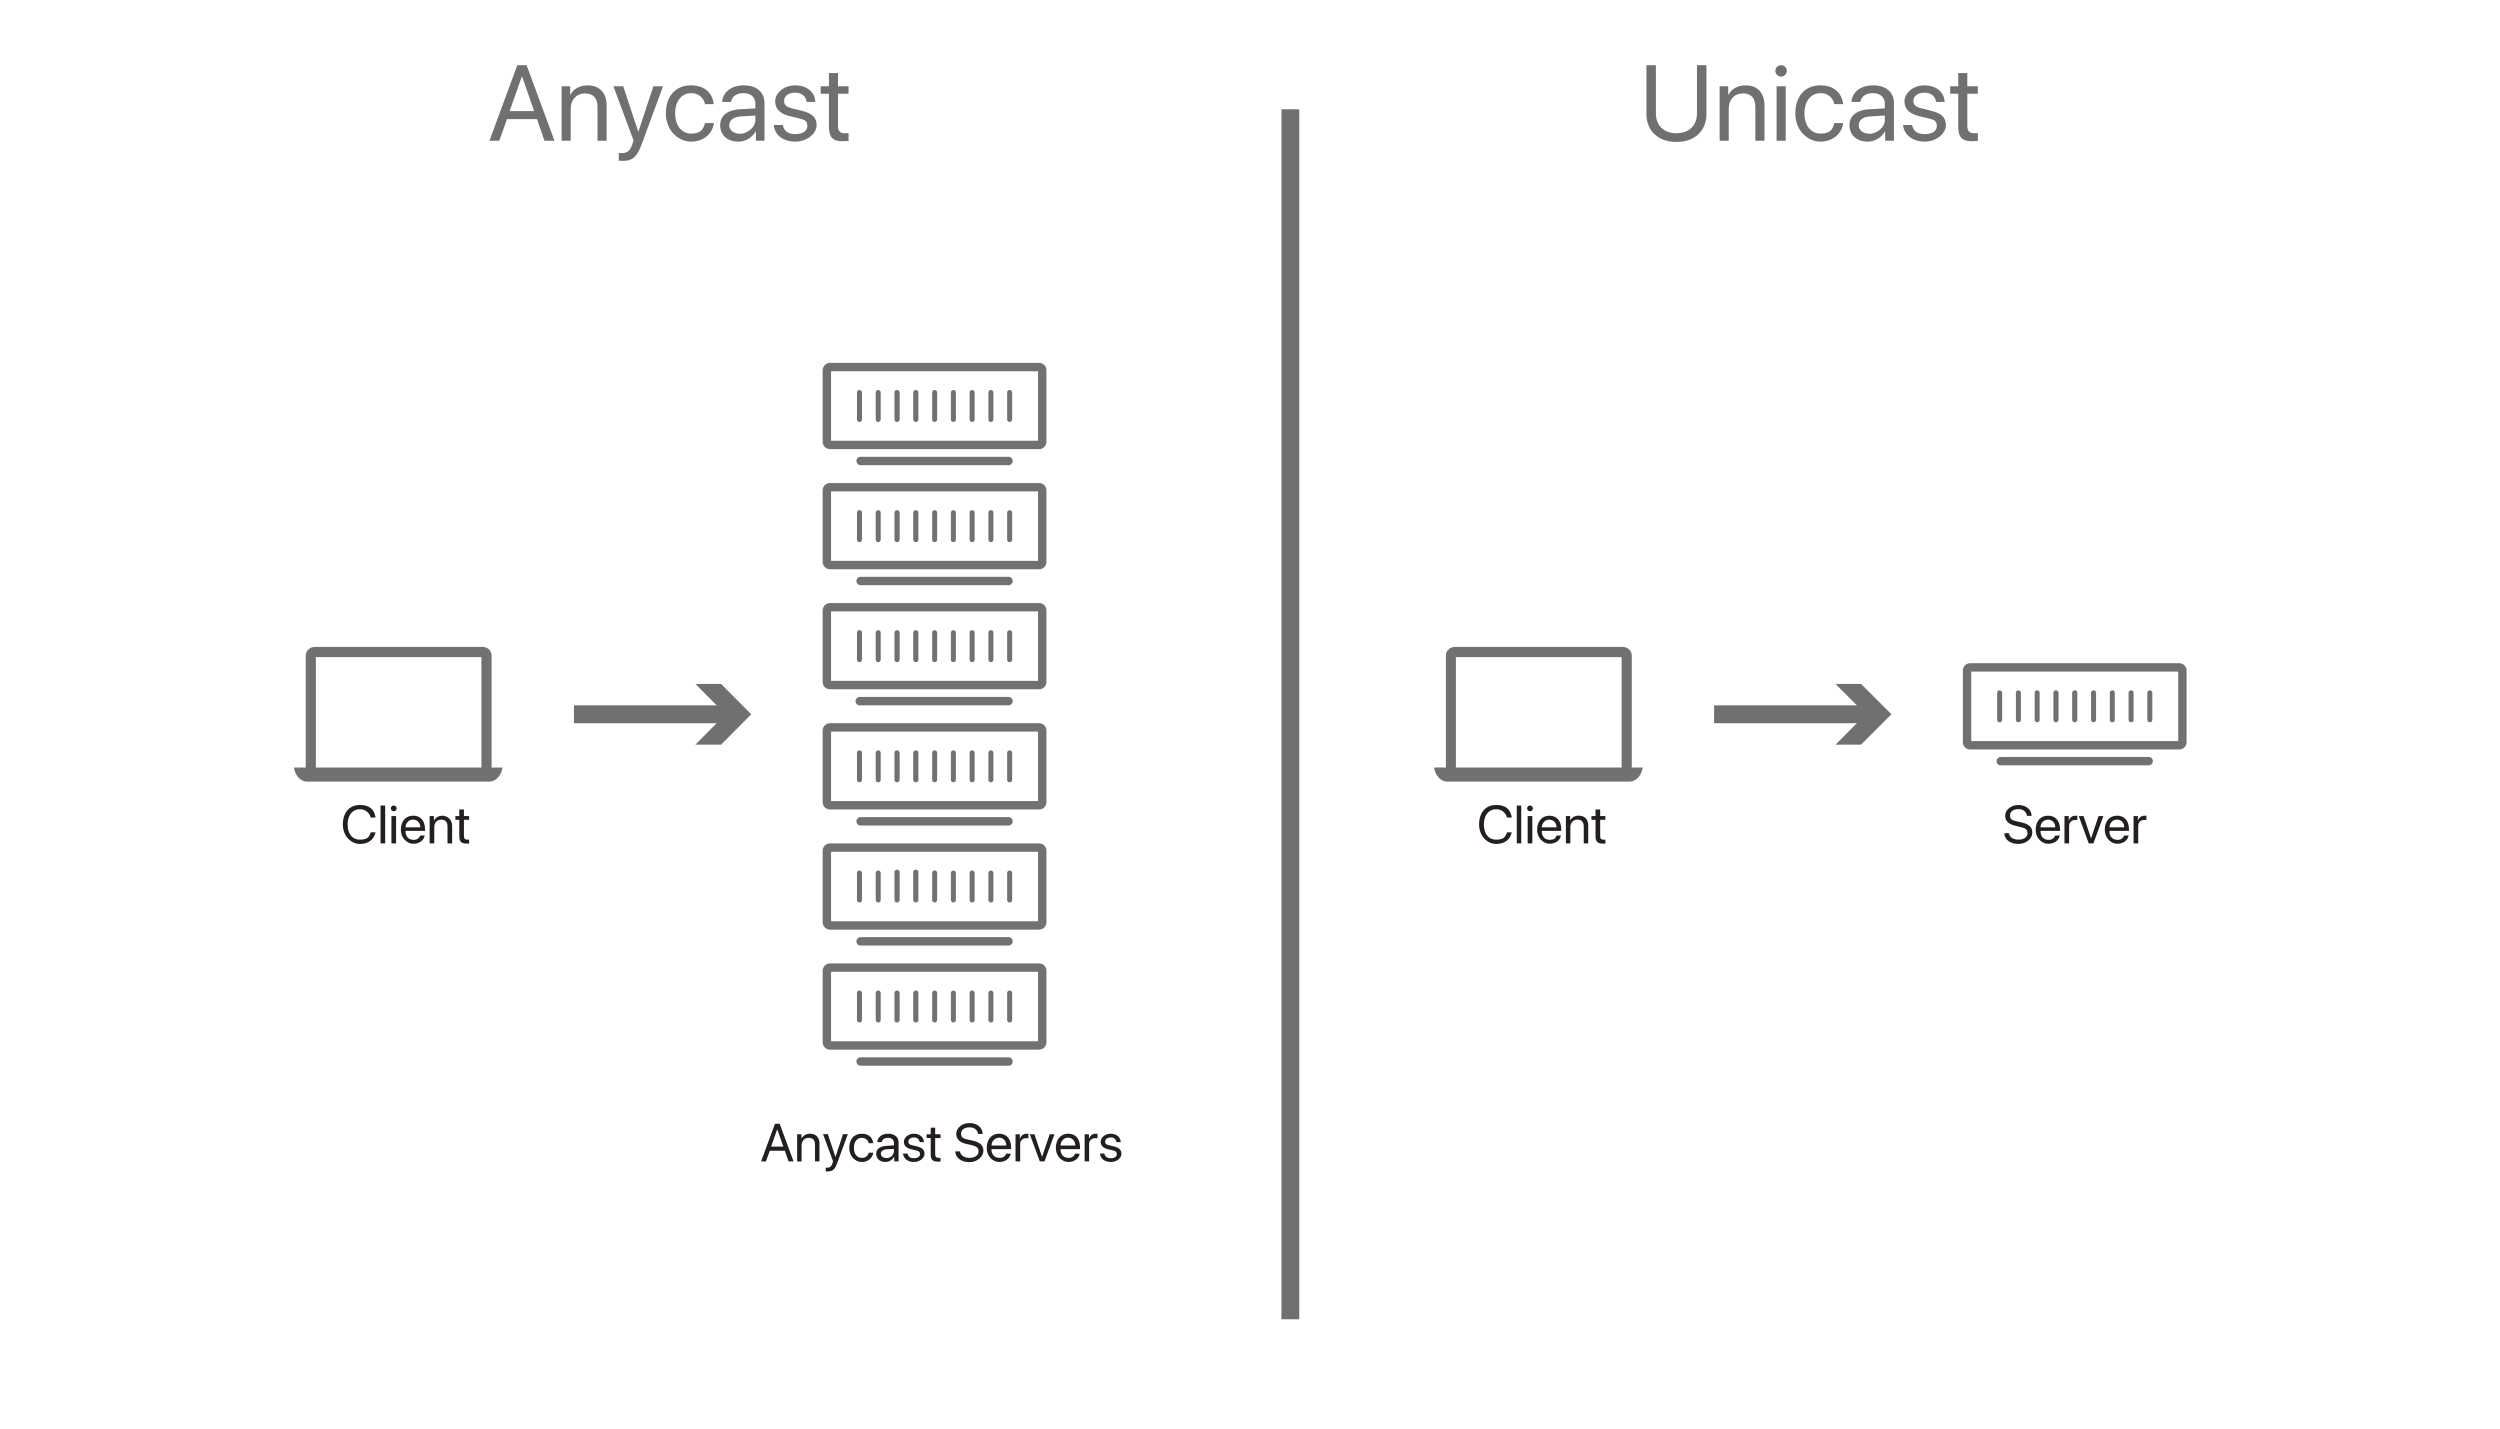 <svg id="Layer_1" data-name="Layer 1" xmlns="http://www.w3.org/2000/svg" viewBox="0 0 1400 800"><title>31</title><path d="M581.9,270.5H464.8a4.1,4.1,0,0,0-4.1,4.1v40.1a4.2,4.2,0,0,0,4.1,4.1H581.9a4.1,4.1,0,0,0,4.1-4.1V274.6A4.1,4.1,0,0,0,581.9,270.5Zm-.6,43.6H465.4V275.2H581.3ZM522,302.2V287.1a1.4,1.4,0,0,1,1.4-1.4,1.4,1.4,0,0,1,1.4,1.4v15.1a1.4,1.4,0,0,1-1.4,1.4A1.4,1.4,0,0,1,522,302.2Zm10.5,0V287.1a1.4,1.4,0,1,1,2.8,0v15.1a1.4,1.4,0,0,1-2.8,0Zm10.5,0V287.1a1.4,1.4,0,1,1,2.8,0v15.1a1.4,1.4,0,0,1-2.8,0Zm10.5,0V287.1a1.4,1.4,0,1,1,2.8,0v15.1a1.4,1.4,0,0,1-2.8,0Zm-73.6,0V287.1a1.4,1.4,0,1,1,2.8,0v15.1a1.4,1.4,0,1,1-2.8,0Zm10.5,0V287.1a1.4,1.4,0,1,1,2.8,0v15.1a1.4,1.4,0,1,1-2.8,0Zm10.5,0V287.1a1.4,1.4,0,0,1,1.4-1.4,1.5,1.5,0,0,1,1.5,1.4v15.1a1.5,1.5,0,0,1-1.5,1.4A1.4,1.4,0,0,1,500.9,302.2Zm10.5,0V287.1a1.5,1.5,0,0,1,1.5-1.4,1.4,1.4,0,0,1,1.4,1.4v15.1a1.4,1.4,0,0,1-1.4,1.4A1.5,1.5,0,0,1,511.4,302.2Zm52.6,0V287.1a1.4,1.4,0,1,1,2.8,0v15.1a1.4,1.4,0,0,1-2.8,0Zm3.1,23.2a2.3,2.3,0,0,1-2.3,2.3H482a2.3,2.3,0,0,1-2.4-2.3A2.4,2.4,0,0,1,482,323h82.8A2.3,2.3,0,0,1,567.1,325.4Z" style="fill:#717171"/><path d="M581.9,203.2H464.8a4.2,4.2,0,0,0-4.1,4.1v40.1a4.1,4.1,0,0,0,4.1,4.1H581.9a4.1,4.1,0,0,0,4.1-4.1V207.3A4.1,4.1,0,0,0,581.9,203.2Zm-.6,43.6H465.4V207.9H581.3ZM522,234.9V219.8a1.4,1.4,0,0,1,1.4-1.4,1.4,1.4,0,0,1,1.4,1.4v15.1a1.4,1.4,0,0,1-1.4,1.4A1.4,1.4,0,0,1,522,234.9Zm10.5,0V219.8a1.4,1.4,0,1,1,2.8,0v15.1a1.4,1.4,0,1,1-2.8,0Zm10.5,0V219.8a1.4,1.4,0,1,1,2.8,0v15.1a1.4,1.4,0,1,1-2.8,0Zm10.5,0V219.8a1.4,1.4,0,1,1,2.8,0v15.1a1.4,1.4,0,1,1-2.8,0Zm-73.6,0V219.8a1.4,1.4,0,1,1,2.8,0v15.1a1.4,1.4,0,1,1-2.8,0Zm10.5,0V219.8a1.4,1.4,0,1,1,2.8,0v15.1a1.4,1.4,0,1,1-2.8,0Zm10.5,0V219.8a1.4,1.4,0,0,1,1.4-1.4,1.5,1.5,0,0,1,1.5,1.4v15.1a1.5,1.5,0,0,1-1.5,1.4A1.4,1.4,0,0,1,500.9,234.9Zm10.5,0V219.8a1.5,1.5,0,0,1,1.5-1.4,1.4,1.4,0,0,1,1.4,1.4v15.1a1.4,1.4,0,0,1-1.4,1.4A1.5,1.5,0,0,1,511.4,234.9Zm52.6,0V219.8a1.4,1.4,0,1,1,2.8,0v15.1a1.4,1.4,0,1,1-2.8,0Zm3.1,23.2a2.3,2.3,0,0,1-2.3,2.4H482a2.4,2.4,0,0,1-2.4-2.4,2.3,2.3,0,0,1,2.4-2.3h82.8A2.3,2.3,0,0,1,567.1,258.1Z" style="fill:#717171"/><path d="M581.9,539.5H464.8a4.2,4.2,0,0,0-4.1,4.1v40.1a4.1,4.1,0,0,0,4.1,4.1H581.9a4.1,4.1,0,0,0,4.1-4.1V543.6A4.1,4.1,0,0,0,581.9,539.5Zm-.6,43.6H465.4V544.2H581.3ZM522,571.2V556.1a1.4,1.4,0,0,1,1.4-1.4,1.4,1.4,0,0,1,1.4,1.4v15.1a1.4,1.4,0,0,1-1.4,1.4A1.4,1.4,0,0,1,522,571.2Zm10.5,0V556.1a1.4,1.4,0,0,1,2.8,0v15.1a1.4,1.4,0,1,1-2.8,0Zm10.5,0V556.1a1.4,1.4,0,0,1,2.8,0v15.1a1.4,1.4,0,1,1-2.8,0Zm10.5,0V556.1a1.4,1.4,0,0,1,2.8,0v15.1a1.4,1.4,0,1,1-2.8,0Zm-73.6,0V556.1a1.4,1.4,0,0,1,2.8,0v15.1a1.4,1.4,0,1,1-2.8,0Zm10.5,0V556.1a1.4,1.4,0,0,1,2.8,0v15.1a1.4,1.4,0,1,1-2.8,0Zm10.5,0V556.1a1.4,1.4,0,0,1,1.4-1.4,1.5,1.5,0,0,1,1.5,1.4v15.1a1.5,1.5,0,0,1-1.5,1.4A1.4,1.4,0,0,1,500.9,571.2Zm10.5,0V556.1a1.5,1.5,0,0,1,1.5-1.4,1.4,1.4,0,0,1,1.4,1.4v15.1a1.4,1.4,0,0,1-1.4,1.4A1.5,1.5,0,0,1,511.4,571.2Zm52.6,0V556.1a1.4,1.4,0,0,1,2.8,0v15.1a1.4,1.4,0,1,1-2.8,0Zm3.1,23.2a2.3,2.3,0,0,1-2.3,2.4H482a2.4,2.4,0,0,1-2.4-2.4,2.3,2.3,0,0,1,2.4-2.3h82.8A2.3,2.3,0,0,1,567.1,594.4Z" style="fill:#717171"/><path d="M581.9,472.3H464.8a4.1,4.1,0,0,0-4.1,4.1v40a4.2,4.2,0,0,0,4.1,4.2H581.9a4.1,4.1,0,0,0,4.1-4.2v-40A4.1,4.1,0,0,0,581.9,472.3Zm-.6,43.6H465.4V477H581.3ZM522,504V488.9a1.5,1.5,0,0,1,1.4-1.5,1.5,1.5,0,0,1,1.4,1.5V504a1.5,1.5,0,0,1-1.4,1.4A1.4,1.4,0,0,1,522,504Zm10.5,0V488.9a1.4,1.4,0,1,1,2.8,0V504a1.4,1.4,0,1,1-2.8,0Zm10.5,0V488.9a1.4,1.4,0,1,1,2.8,0V504a1.4,1.4,0,1,1-2.8,0Zm10.5,0V488.9a1.4,1.4,0,1,1,2.8,0V504a1.4,1.4,0,1,1-2.8,0Zm-73.6,0V488.9a1.4,1.4,0,1,1,2.8,0V504a1.4,1.4,0,1,1-2.8,0Zm10.5,0V488.9a1.4,1.4,0,1,1,2.8,0V504a1.4,1.4,0,1,1-2.8,0Zm10.5,0V488.9a1.5,1.5,0,1,1,2.9,0V504a1.5,1.5,0,0,1-1.5,1.4A1.5,1.5,0,0,1,500.9,504Zm10.5,0V488.9a1.5,1.5,0,1,1,2.9,0V504a1.5,1.5,0,0,1-1.4,1.4A1.5,1.5,0,0,1,511.4,504Zm52.6,0V488.9a1.4,1.4,0,1,1,2.8,0V504a1.4,1.4,0,1,1-2.8,0Zm3.1,23.2a2.3,2.3,0,0,1-2.3,2.3H482a2.3,2.3,0,0,1-2.4-2.3,2.4,2.4,0,0,1,2.4-2.4h82.8A2.3,2.3,0,0,1,567.1,527.2Z" style="fill:#717171"/><path d="M581.9,405H464.8a4.1,4.1,0,0,0-4.1,4.1v40.1a4.1,4.1,0,0,0,4.1,4.1H581.9a4.1,4.1,0,0,0,4.1-4.1V409.1A4.1,4.1,0,0,0,581.9,405Zm-.6,43.6H465.4V409.7H581.3ZM522,436.7V421.6a1.4,1.4,0,0,1,1.4-1.4,1.4,1.4,0,0,1,1.4,1.4v15.1a1.4,1.4,0,0,1-1.4,1.4A1.4,1.4,0,0,1,522,436.7Zm10.5,0V421.6a1.4,1.4,0,1,1,2.8,0v15.1a1.4,1.4,0,0,1-2.8,0Zm10.5,0V421.6a1.4,1.4,0,1,1,2.8,0v15.1a1.4,1.4,0,0,1-2.8,0Zm10.5,0V421.6a1.4,1.4,0,1,1,2.8,0v15.1a1.4,1.4,0,0,1-2.8,0Zm-73.6,0V421.6a1.4,1.4,0,1,1,2.8,0v15.1a1.4,1.4,0,0,1-2.8,0Zm10.5,0V421.6a1.4,1.4,0,1,1,2.8,0v15.1a1.4,1.4,0,0,1-2.8,0Zm10.5,0V421.6a1.4,1.4,0,0,1,1.4-1.4,1.5,1.5,0,0,1,1.5,1.4v15.1a1.5,1.5,0,0,1-1.5,1.4A1.4,1.4,0,0,1,500.9,436.7Zm10.5,0V421.6a1.5,1.5,0,0,1,1.5-1.4,1.4,1.4,0,0,1,1.4,1.4v15.1a1.4,1.4,0,0,1-1.4,1.4A1.5,1.5,0,0,1,511.4,436.7Zm52.6,0V421.6a1.4,1.4,0,1,1,2.8,0v15.1a1.4,1.4,0,0,1-2.8,0Zm3.1,23.2a2.3,2.3,0,0,1-2.3,2.4H482a2.4,2.4,0,0,1-2.4-2.4,2.3,2.3,0,0,1,2.4-2.3h82.8A2.3,2.3,0,0,1,567.1,459.9Z" style="fill:#717171"/><path d="M581.9,337.7H464.8a4.2,4.2,0,0,0-4.1,4.1v40.1a4.1,4.1,0,0,0,4.1,4.1H581.9a4.1,4.1,0,0,0,4.1-4.1V341.8A4.1,4.1,0,0,0,581.9,337.7Zm-.6,43.6H465.4V342.4H581.3ZM522,369.4V354.3a1.4,1.4,0,0,1,1.4-1.4,1.5,1.5,0,0,1,1.4,1.4v15.1a1.4,1.4,0,0,1-1.4,1.4A1.4,1.4,0,0,1,522,369.4Zm10.5,0V354.3a1.4,1.4,0,1,1,2.8,0v15.1a1.4,1.4,0,0,1-2.8,0Zm10.5,0V354.3a1.4,1.4,0,1,1,2.8,0v15.1a1.4,1.4,0,0,1-2.8,0Zm10.5,0V354.3a1.4,1.4,0,1,1,2.8,0v15.1a1.4,1.4,0,0,1-2.8,0Zm-73.6,0V354.3a1.4,1.4,0,1,1,2.8,0v15.1a1.4,1.4,0,0,1-2.8,0Zm10.5,0V354.3a1.4,1.4,0,1,1,2.8,0v15.1a1.4,1.4,0,0,1-2.8,0Zm10.5,0V354.3a1.5,1.5,0,0,1,1.4-1.4,1.5,1.5,0,0,1,1.5,1.4v15.1a1.5,1.5,0,0,1-1.5,1.4A1.4,1.4,0,0,1,500.9,369.4Zm10.5,0V354.3a1.5,1.5,0,0,1,1.5-1.4,1.5,1.5,0,0,1,1.4,1.4v15.1a1.4,1.4,0,0,1-1.4,1.4A1.5,1.5,0,0,1,511.4,369.4Zm52.6,0V354.3a1.4,1.4,0,1,1,2.8,0v15.1a1.4,1.4,0,0,1-2.8,0Zm3.1,23.2a2.3,2.3,0,0,1-2.3,2.4H482a2.4,2.4,0,1,1,0-4.7h82.8A2.3,2.3,0,0,1,567.1,392.6Z" style="fill:#717171"/><path d="M275.3,429.8V367.3a4.9,4.9,0,0,0-4.9-5H176.2a5,5,0,0,0-5,5v62.5h-6.6c.6,4.4,3.7,7.9,7.4,7.9H274c3.7,0,6.8-3.5,7.4-7.9ZM176.9,368h92.7v61.8H176.9Z" style="fill:#717171"/><line x1="321.4" y1="400" x2="409.3" y2="400" style="fill:none;stroke:#707071;stroke-miterlimit:10;stroke-width:10px"/><polygon points="389.4 417 406.3 400 389.4 383 403.8 383 420.7 400 403.8 417 389.4 417" style="fill:#707071"/><path d="M1220.4,371.4H1103.3a4.1,4.1,0,0,0-4.1,4.1v40.1a4.1,4.1,0,0,0,4.1,4.1h117.1a4.1,4.1,0,0,0,4.1-4.1V375.5A4.1,4.1,0,0,0,1220.4,371.4Zm-.6,43.6H1103.9V376.1h115.9Zm-59.4-11.9V388a1.5,1.5,0,0,1,1.5-1.4,1.4,1.4,0,0,1,1.4,1.4v15.1a1.5,1.5,0,0,1-1.4,1.4A1.5,1.5,0,0,1,1160.4,403.1Zm10.6,0V388a1.4,1.4,0,0,1,1.4-1.4,1.4,1.4,0,0,1,1.4,1.4v15.1a1.5,1.5,0,0,1-1.4,1.4A1.4,1.4,0,0,1,1171,403.1Zm10.5,0V388a1.4,1.4,0,1,1,2.8,0v15.1a1.4,1.4,0,1,1-2.8,0Zm10.5,0V388a1.4,1.4,0,1,1,2.8,0v15.1a1.4,1.4,0,1,1-2.8,0Zm-73.6,0V388a1.4,1.4,0,0,1,2.8,0v15.1a1.4,1.4,0,0,1-2.8,0Zm10.5,0V388a1.4,1.4,0,0,1,2.8,0v15.1a1.4,1.4,0,0,1-2.8,0Zm10.5,0V388a1.4,1.4,0,0,1,1.4-1.4,1.4,1.4,0,0,1,1.4,1.4v15.1a1.4,1.4,0,0,1-1.4,1.4A1.5,1.5,0,0,1,1139.4,403.1Zm10.5,0V388a1.4,1.4,0,0,1,1.4-1.4,1.5,1.5,0,0,1,1.5,1.4v15.1a1.5,1.5,0,0,1-1.5,1.4A1.5,1.5,0,0,1,1149.9,403.1Zm52.6,0V388a1.4,1.4,0,1,1,2.8,0v15.1a1.4,1.4,0,1,1-2.8,0Zm3.1,23.2a2.3,2.3,0,0,1-2.3,2.3h-82.8a2.3,2.3,0,0,1-2.4-2.3,2.4,2.4,0,0,1,2.4-2.4h82.8A2.3,2.3,0,0,1,1205.6,426.3Z" style="fill:#717171"/><path d="M913.8,429.8V367.3a5,5,0,0,0-5-5H814.6a4.9,4.9,0,0,0-4.9,5v62.5h-6.6c.6,4.4,3.7,7.9,7.4,7.9h102c3.7,0,6.8-3.5,7.4-7.9ZM815.3,368h92.8v61.8H815.3Z" style="fill:#717171"/><line x1="959.9" y1="400" x2="1047.8" y2="400" style="fill:none;stroke:#707071;stroke-miterlimit:10;stroke-width:10px"/><polygon points="1027.9 417 1044.8 400 1027.9 383 1042.2 383 1059.2 400 1042.2 417 1027.9 417" style="fill:#707071"/><line x1="722.6" y1="61.2" x2="722.6" y2="738.8" style="fill:none;stroke:#707071;stroke-miterlimit:10;stroke-width:10px"/><path d="M300.7,66.7H283.9l-4.3,12.1h-5.5l15.6-42.3h5.2l15.6,42.3h-5.6Zm-15.3-4.5h13.7l-6.7-19.3h-.2Z" style="fill:#707071"/><path d="M314.5,48.3h4.8v4.8h.1c1.7-3.2,5-5.3,9.7-5.3,6.7,0,10.6,4.3,10.6,11.2V78.8h-5.1V59.9c0-4.9-2.4-7.6-7-7.6s-8,3.4-8,8.5v18h-5.1Z" style="fill:#707071"/><path d="M346.5,90V85.7h2c2.8,0,4.4-1.3,5.6-4.9l.7-2.1L343.5,48.3H349l8.4,25.4h.1l8.4-25.4h5.4l-12,32.6c-2.6,7.1-5.1,9.2-10.6,9.2Z" style="fill:#707071"/><path d="M394.8,58.3a7.6,7.6,0,0,0-7.8-6.1c-5.3,0-8.9,4.4-8.9,11.3s3.7,11.3,8.9,11.3,6.9-2.2,7.8-5.9h5C399,75,393.9,79.3,387,79.3s-14.1-6-14.1-15.8,5.6-15.7,14-15.7,12.2,5,12.8,10.5Z" style="fill:#707071"/><path d="M403.3,70.1c0-5.2,4-8.5,11-8.9l8.7-.5V58.2c0-3.7-2.4-6-6.6-6s-6.4,1.9-7.1,4.9h-4.9c.4-5.3,4.9-9.3,12.1-9.3s11.6,3.8,11.6,9.9V78.8h-4.8V73.5h-.1a11.1,11.1,0,0,1-9.8,5.8C407.3,79.3,403.3,75.6,403.3,70.1ZM423,67.2V64.7l-8.1.5c-4.1.3-6.5,2.1-6.5,4.9s2.5,4.8,6.1,4.8S423,71.6,423,67.2Z" style="fill:#707071"/><path d="M445.3,47.8c6.7,0,11.1,3.9,11.3,9.3h-4.9c-.3-3.2-2.7-5.2-6.4-5.2s-6.2,1.9-6.2,4.5,1.5,3.6,4.9,4.4l4.9,1.2c6.1,1.5,8.4,3.9,8.4,8.2s-5.1,9.1-11.9,9.1-11.6-3.6-12.1-9.3h5.1c.6,3.4,2.9,5.1,7,5.1s6.7-1.7,6.7-4.5-1.2-3.5-4.7-4.3l-4.8-1.2c-5.7-1.3-8.5-4-8.5-8.4S438.7,47.8,445.3,47.8Z" style="fill:#707071"/><path d="M469.3,40.9v7.4h5.9v4.2h-5.9V70.6c0,2.8,1.1,4,3.7,4h2.2v4.3l-3.3.2c-5.6,0-7.7-2.3-7.7-8.2V52.5h-4.6V48.3h4.6V40.9Z" style="fill:#707071"/><path d="M192,461.7c0-6.7,3.7-10.9,9.5-10.9s8.1,2.8,8.8,7h-2.7a6.1,6.1,0,0,0-6.1-4.6c-4.1,0-6.8,3.3-6.8,8.5s2.6,8.5,6.8,8.5,5.4-1.5,6.1-4.1h2.7c-1,4.2-4.1,6.5-8.8,6.5S192,468.4,192,461.7Z" style="fill:#231f20"/><path d="M213.1,451.1h2.6v21.2h-2.6Z" style="fill:#231f20"/><path d="M218.9,452.7a1.6,1.6,0,1,1,1.6,1.6A1.6,1.6,0,0,1,218.9,452.7Zm.3,4.3h2.6v15.3h-2.6Z" style="fill:#231f20"/><path d="M237.8,467.9c-.4,2.7-3,4.6-6.3,4.6s-7-3-7-7.8,2.7-7.9,6.9-7.9,6.6,3,6.6,7.6v.9H227.1v.2c0,2.9,1.7,4.8,4.5,4.8a3.6,3.6,0,0,0,3.7-2.4Zm-10.7-4.6h8.3c-.1-2.5-1.7-4.3-4.1-4.3S227.3,460.8,227.1,463.3Z" style="fill:#231f20"/><path d="M240.6,457H243v2.5h.1c.8-1.7,2.4-2.7,4.8-2.7s5.3,2.1,5.3,5.6v9.9h-2.6v-9.5c0-2.4-1.1-3.8-3.5-3.8s-3.9,1.7-3.9,4.3v9h-2.6Z" style="fill:#231f20"/><path d="M259.8,453.3V457h2.9v2.1h-2.9v9.1c0,1.4.6,2,1.9,2h1v2.2h-1.6c-2.8,0-3.9-1.2-3.9-4.1v-9.2H255V457h2.2v-3.7Z" style="fill:#231f20"/><path d="M828.3,461.7c0-6.7,3.7-10.9,9.5-10.9s8.1,2.8,8.8,7h-2.7a6.1,6.1,0,0,0-6.1-4.6c-4.1,0-6.8,3.3-6.8,8.5s2.6,8.5,6.8,8.5,5.3-1.5,6.1-4.1h2.7c-1,4.2-4.1,6.5-8.8,6.5S828.3,468.4,828.3,461.7Z" style="fill:#231f20"/><path d="M849.4,451.1h2.5v21.2h-2.5Z" style="fill:#231f20"/><path d="M855.2,452.7a1.6,1.6,0,1,1,1.6,1.6A1.6,1.6,0,0,1,855.2,452.7Zm.3,4.3h2.6v15.3h-2.6Z" style="fill:#231f20"/><path d="M874.1,467.9c-.4,2.7-3,4.6-6.3,4.6s-7-3-7-7.8,2.7-7.9,6.9-7.9,6.6,3,6.6,7.6v.9H863.4v.2c0,2.9,1.7,4.8,4.4,4.8s3.4-1,3.8-2.4Zm-10.7-4.6h8.3c-.1-2.5-1.7-4.3-4.1-4.3S863.6,460.8,863.4,463.3Z" style="fill:#231f20"/><path d="M876.9,457h2.4v2.5h0a5.1,5.1,0,0,1,4.9-2.7c3.3,0,5.2,2.1,5.2,5.6v9.9h-2.5v-9.5c0-2.4-1.2-3.8-3.5-3.8s-4,1.7-4,4.3v9h-2.5Z" style="fill:#231f20"/><path d="M896.1,453.3V457H899v2.1h-2.9v9.1c0,1.4.5,2,1.8,2H899v2.2h-1.6c-2.8,0-3.9-1.2-3.9-4.1v-9.2h-2.3V457h2.3v-3.7Z" style="fill:#231f20"/><path d="M439.5,644.4h-8.4l-2.2,6h-2.7l7.8-21.1h2.6l7.8,21.1h-2.8Zm-7.7-2.3h6.9l-3.4-9.6h-.1Z" style="fill:#231f20"/><path d="M446.4,635.2h2.4v2.4h0a5.3,5.3,0,0,1,4.9-2.7c3.3,0,5.2,2.2,5.2,5.6v9.9h-2.5V641c0-2.5-1.2-3.8-3.5-3.8s-4,1.7-4,4.3v8.9h-2.5Z" style="fill:#231f20"/><path d="M462.4,656v-2.1h1c1.4,0,2.2-.7,2.8-2.5l.3-1.1-5.6-15.2h2.7l4.2,12.7h.1l4.2-12.7h2.7l-6,16.3c-1.3,3.6-2.6,4.6-5.3,4.6Z" style="fill:#231f20"/><path d="M486.5,640.2a3.8,3.8,0,0,0-3.9-3c-2.6,0-4.4,2.1-4.4,5.6s1.8,5.6,4.4,5.6a3.7,3.7,0,0,0,3.9-2.9H489c-.4,3-2.9,5.2-6.4,5.2s-7-3-7-7.9,2.8-7.9,7-7.9,6.1,2.5,6.4,5.3Z" style="fill:#231f20"/><path d="M490.7,646.1c0-2.6,2.1-4.2,5.6-4.4l4.3-.3v-1.3c0-1.8-1.2-2.9-3.3-2.9s-3.2.9-3.5,2.4h-2.5c.2-2.7,2.4-4.7,6.1-4.7s5.8,2,5.8,5v10.5h-2.4v-2.6h-.1a5.6,5.6,0,0,1-4.9,2.9C492.8,650.7,490.7,648.9,490.7,646.1Zm9.9-1.5v-1.2l-4,.2c-2.1.2-3.3,1.1-3.3,2.5s1.3,2.4,3.1,2.4A4,4,0,0,0,500.6,644.6Z" style="fill:#231f20"/><path d="M511.8,634.9c3.3,0,5.5,2,5.6,4.7H515a2.9,2.9,0,0,0-3.2-2.6c-1.9,0-3.1.9-3.1,2.3s.7,1.7,2.4,2.1l2.5.6c3,.8,4.1,2,4.1,4.2s-2.5,4.5-5.9,4.5-5.8-1.8-6.1-4.7h2.6c.3,1.8,1.5,2.6,3.5,2.6s3.4-.9,3.4-2.2-.6-1.8-2.4-2.2l-2.4-.6c-2.9-.7-4.2-2-4.2-4.2S508.5,634.9,511.8,634.9Z" style="fill:#231f20"/><path d="M523.7,631.5v3.7h3v2.1h-3v9c0,1.4.6,2.1,1.9,2.1h1.1v2.1h-1.6c-2.8,0-3.9-1.1-3.9-4v-9.2h-2.3v-2.1h2.3v-3.7Z" style="fill:#231f20"/><path d="M537.6,644.8c.3,2.2,2.4,3.6,5.4,3.6s5-1.5,5-3.6-1.2-2.9-4.1-3.6l-2.4-.5c-4.2-.9-6-2.8-6-5.8s3-6,7.4-6,7.3,2.6,7.4,6.1h-2.6c-.3-2.3-2.1-3.7-4.8-3.7s-4.7,1.3-4.7,3.5,1.1,2.8,4,3.4l2.3.5c4.4,1,6.2,2.7,6.2,5.7s-3.1,6.4-7.8,6.4-7.7-2.4-8-6Z" style="fill:#231f20"/><path d="M566,646.1c-.5,2.6-3,4.6-6.4,4.6s-7-3-7-7.8,2.7-8,6.9-8,6.7,3,6.7,7.6v1h-11c0,3,1.8,4.9,4.5,4.9a3.7,3.7,0,0,0,3.8-2.4Zm-10.7-4.6h8.2c0-2.5-1.6-4.4-4-4.4A4.3,4.3,0,0,0,555.3,641.5Z" style="fill:#231f20"/><path d="M568.7,635.2h2.4v2.5h.1a3.8,3.8,0,0,1,3.7-2.8h1v2.5h-1.4a3.2,3.2,0,0,0-3.2,3.5v9.5h-2.6Z" style="fill:#231f20"/><path d="M584.9,650.4h-2.6l-5.6-15.2h2.6l4.2,12.5h.1l4.2-12.5h2.7Z" style="fill:#231f20"/><path d="M604.6,646.1c-.4,2.6-3,4.6-6.3,4.6s-7-3-7-7.8,2.7-8,6.9-8,6.6,3,6.6,7.6v1H593.9c0,3,1.7,4.9,4.5,4.9a3.6,3.6,0,0,0,3.7-2.4Zm-10.7-4.6h8.3c-.1-2.5-1.7-4.4-4.1-4.4S594.1,639,593.9,641.5Z" style="fill:#231f20"/><path d="M607.4,635.2h2.4v2.5h.1a3.7,3.7,0,0,1,3.6-2.8h1.1v2.5h-1.4a3.2,3.2,0,0,0-3.3,3.5v9.5h-2.5Z" style="fill:#231f20"/><path d="M622,634.9c3.3,0,5.5,2,5.6,4.7h-2.4A2.9,2.9,0,0,0,622,637c-1.9,0-3.1.9-3.1,2.3s.8,1.7,2.5,2.1l2.4.6c3,.8,4.2,2,4.2,4.2s-2.5,4.5-5.9,4.5-5.8-1.8-6.1-4.7h2.5c.3,1.8,1.5,2.6,3.6,2.6s3.3-.9,3.3-2.2-.6-1.8-2.3-2.2l-2.5-.6c-2.8-.7-4.2-2-4.2-4.2S618.7,634.9,622,634.9Z" style="fill:#231f20"/><path d="M1125,466.6c.3,2.3,2.4,3.6,5.4,3.6s5-1.5,5-3.6-1.2-2.9-4.1-3.5l-2.4-.6c-4.2-.9-6-2.8-6-5.8s3.1-5.9,7.4-5.9,7.3,2.5,7.4,6.1h-2.6c-.3-2.3-2.1-3.8-4.8-3.8s-4.7,1.3-4.7,3.5,1.1,2.8,4,3.4l2.3.5c4.5,1,6.2,2.8,6.2,5.8s-3.1,6.3-7.8,6.3-7.7-2.4-7.9-6Z" style="fill:#231f20"/><path d="M1153.4,467.9c-.4,2.7-3,4.6-6.4,4.6s-7-3-7-7.8,2.7-7.9,6.9-7.9,6.7,3,6.7,7.6v.9h-10.9v.2c0,2.9,1.7,4.8,4.4,4.8a3.7,3.7,0,0,0,3.8-2.4Zm-10.7-4.6h8.2a4,4,0,0,0-4-4.3A4.2,4.2,0,0,0,1142.7,463.3Z" style="fill:#231f20"/><path d="M1156.1,457h2.4v2.5h.1a3.7,3.7,0,0,1,3.7-2.7h1v2.4H1162c-2,0-3.3,1.4-3.3,3.6v9.5h-2.6Z" style="fill:#231f20"/><path d="M1172.3,472.3h-2.6l-5.6-15.3h2.7l4.2,12.5h0l4.2-12.5h2.7Z" style="fill:#231f20"/><path d="M1192,467.9c-.4,2.7-3,4.6-6.3,4.6s-7-3-7-7.8,2.7-7.9,6.9-7.9,6.6,3,6.6,7.6v.9h-10.9v.2c0,2.9,1.7,4.8,4.5,4.8a3.6,3.6,0,0,0,3.7-2.4Zm-10.7-4.6h8.3c-.1-2.5-1.7-4.3-4.1-4.3S1181.5,460.8,1181.3,463.3Z" style="fill:#231f20"/><path d="M1194.8,457h2.4v2.5h.1a3.7,3.7,0,0,1,3.7-2.7h1v2.4h-1.4c-2,0-3.2,1.4-3.2,3.6v9.5h-2.6Z" style="fill:#231f20"/><path d="M927.3,63.6c0,6.4,4.2,11,11.5,11s11.5-4.6,11.5-11V36.5h5.3V63.9c0,9.1-6.3,15.6-16.8,15.6S922,73,922,63.9V36.5h5.3Z" style="fill:#707071"/><path d="M963,48.3h4.8v4.8h.1c1.7-3.2,5-5.3,9.7-5.3,6.7,0,10.5,4.3,10.5,11.2V78.8H983V59.9c0-4.9-2.3-7.6-7-7.6s-7.9,3.4-7.9,8.5v18H963Z" style="fill:#707071"/><path d="M994.2,39.7a3.2,3.2,0,0,1,3.2-3.2,3.2,3.2,0,0,1,3.2,3.2,3.2,3.2,0,0,1-3.2,3.2A3.3,3.3,0,0,1,994.2,39.7Zm.7,8.6h5.1V78.8h-5.1Z" style="fill:#707071"/><path d="M1027.2,58.3a7.5,7.5,0,0,0-7.8-6.1c-5.3,0-8.9,4.4-8.9,11.3s3.7,11.3,9,11.3,6.8-2.2,7.7-5.9h5c-.8,6.1-5.9,10.4-12.8,10.4s-14-6-14-15.8,5.6-15.7,14-15.7,12.1,5,12.8,10.5Z" style="fill:#707071"/><path d="M1035.7,70.1c0-5.2,4-8.5,11-8.9l8.8-.5V58.2c0-3.7-2.5-6-6.7-6s-6.4,1.9-7,4.9h-5c.4-5.3,4.9-9.3,12.1-9.3s11.7,3.8,11.7,9.9V78.8h-4.9V73.5h-.1a11.1,11.1,0,0,1-9.8,5.8C1039.8,79.3,1035.7,75.6,1035.7,70.1Zm19.8-2.9V64.7l-8.2.5c-4.1.3-6.4,2.1-6.4,4.9s2.4,4.8,6.1,4.8S1055.5,71.6,1055.5,67.2Z" style="fill:#707071"/><path d="M1077.7,47.8c6.7,0,11.1,3.9,11.3,9.3h-4.8c-.4-3.2-2.8-5.2-6.5-5.2s-6.2,1.9-6.2,4.5,1.6,3.6,5,4.4l4.8,1.2c6.2,1.5,8.4,3.9,8.4,8.2s-5,9.1-11.8,9.1-11.6-3.6-12.2-9.3h5.1c.6,3.4,2.9,5.1,7.1,5.1s6.7-1.7,6.7-4.5-1.2-3.5-4.7-4.3l-4.9-1.2c-5.7-1.3-8.5-4-8.5-8.4S1071.1,47.8,1077.7,47.8Z" style="fill:#707071"/><path d="M1101.7,40.9v7.4h5.9v4.2h-5.9V70.6c0,2.8,1.2,4,3.8,4h2.1v4.3l-3.2.2c-5.6,0-7.8-2.3-7.8-8.2V52.5h-4.5V48.3h4.5V40.9Z" style="fill:#707071"/></svg>
